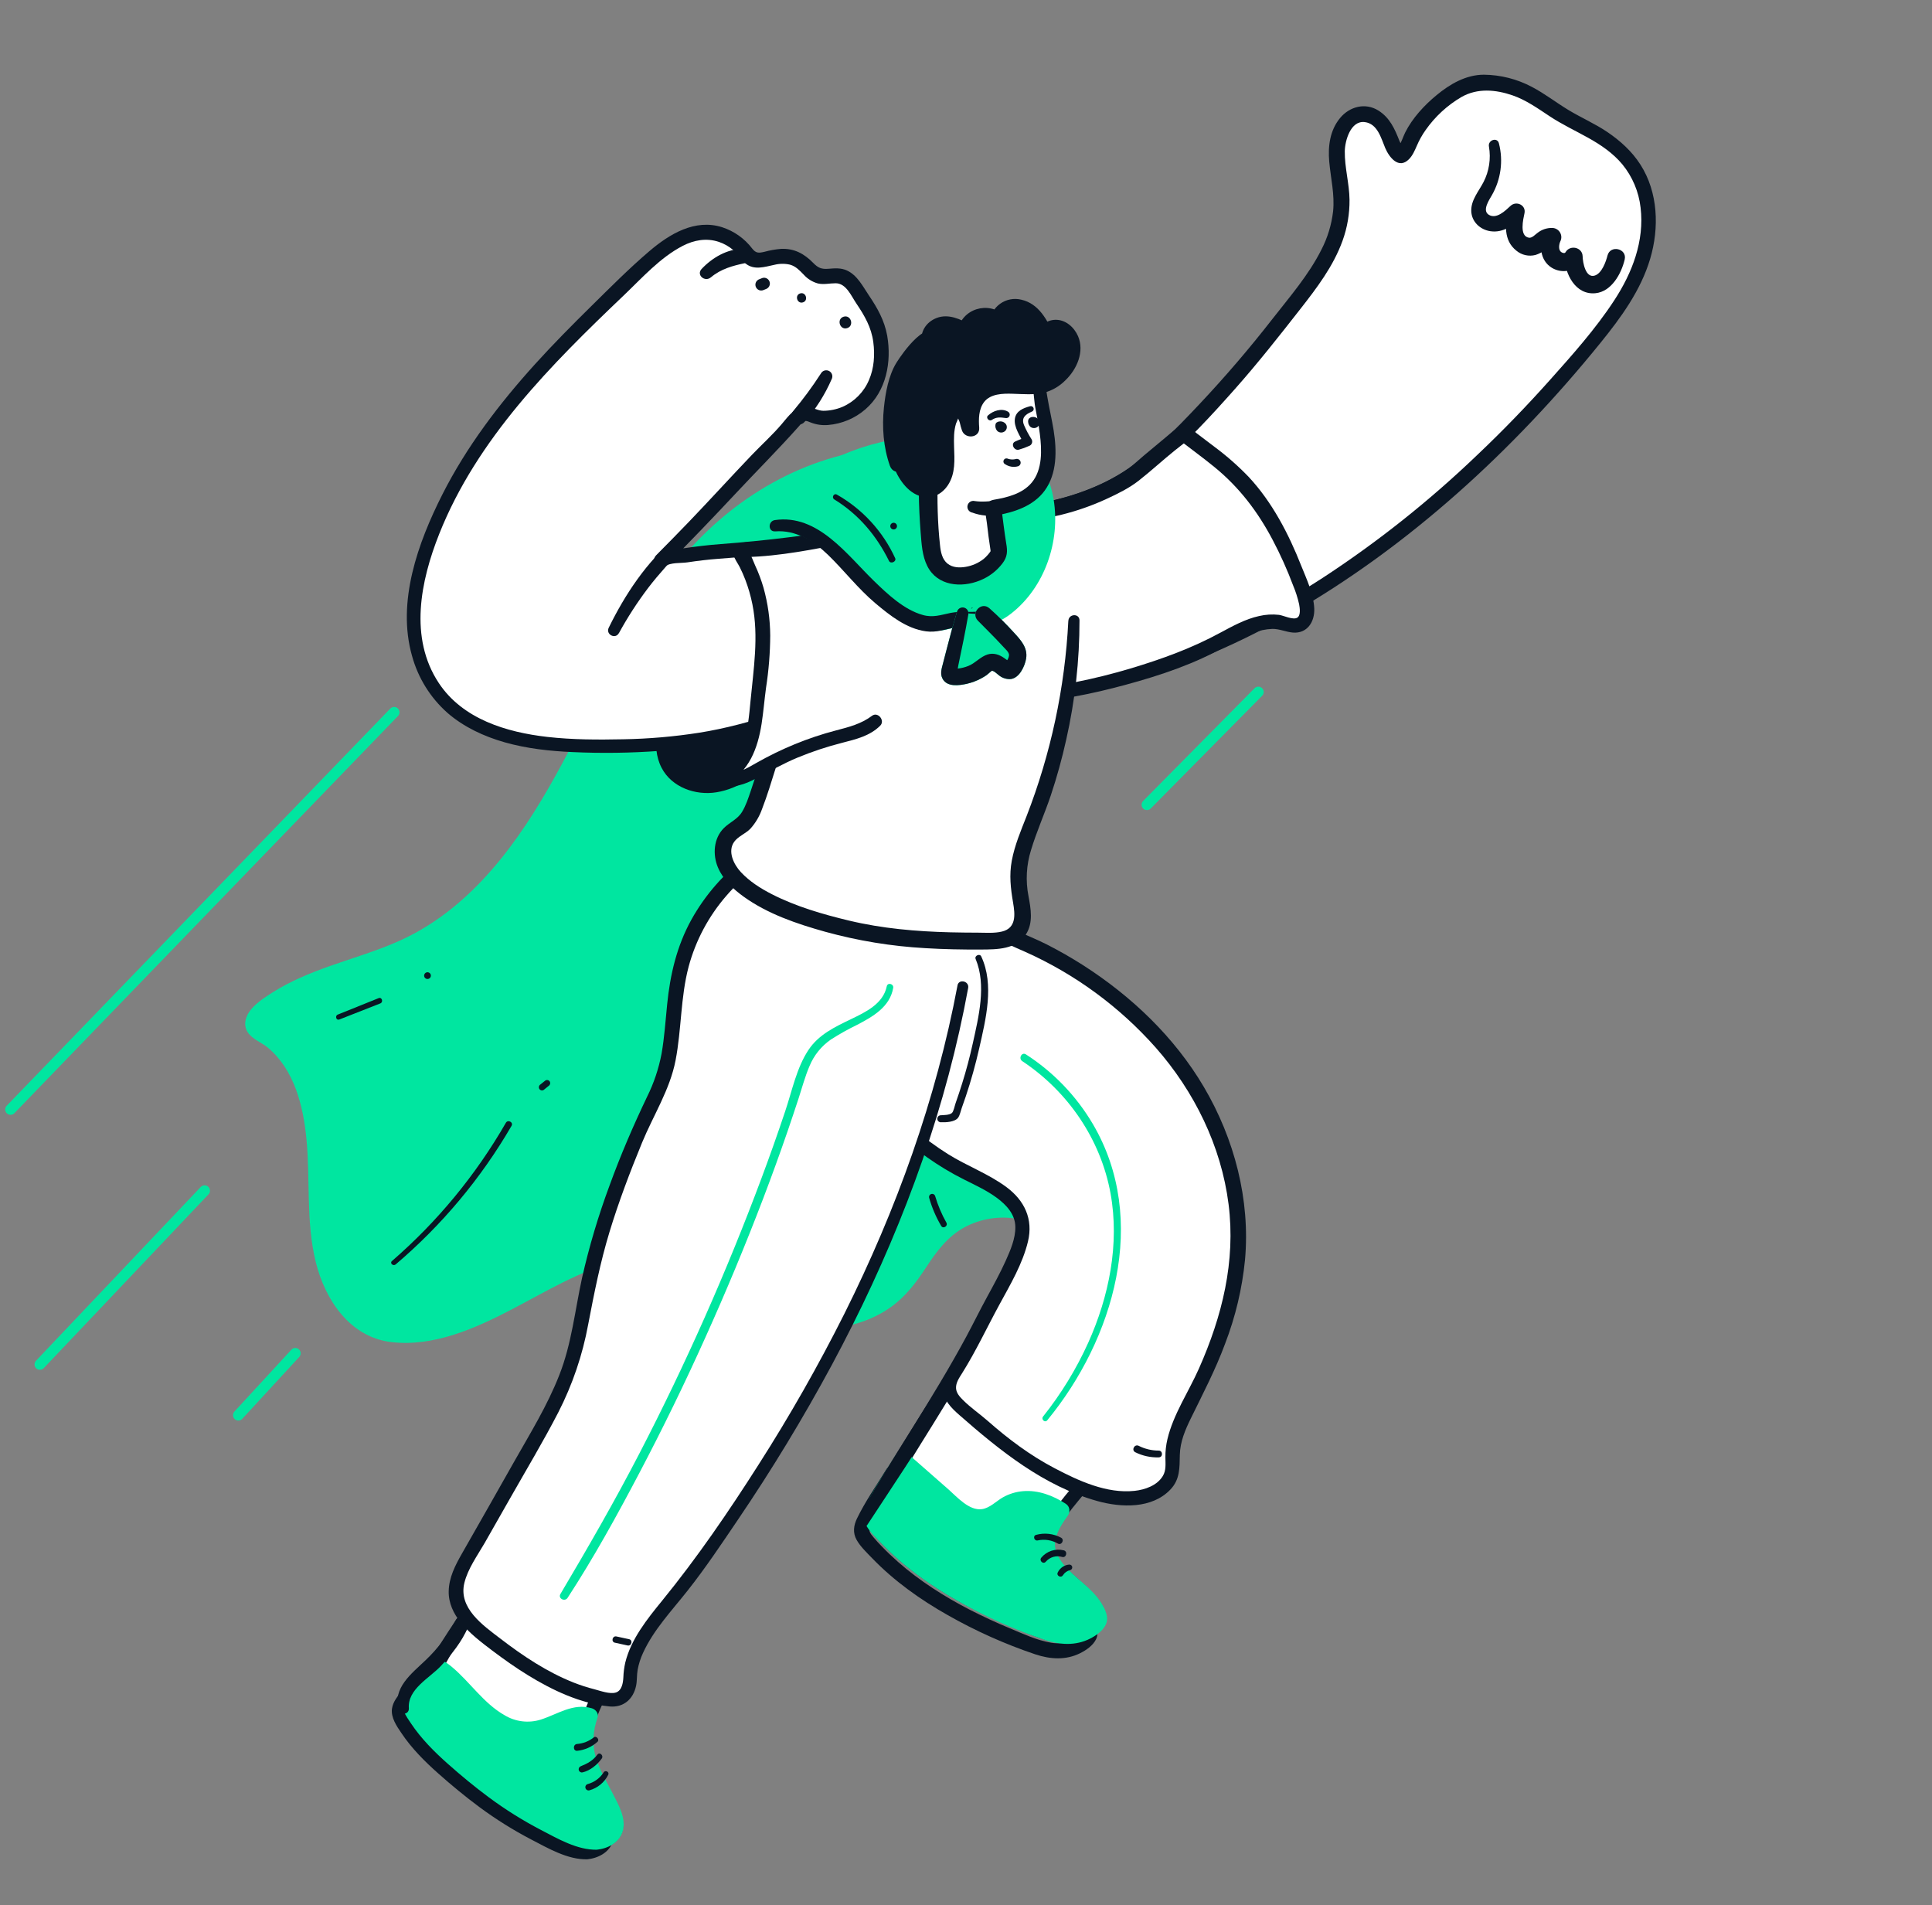 <?xml version="1.0" encoding="UTF-8"?> <svg xmlns="http://www.w3.org/2000/svg" width="361" height="356" viewBox="0 0 361 356" fill="none"><rect x="0" y="0" width="361" height="356" fill="#808080" stroke="none"/> <g clip-path="url(#clip0_762_4661)"> <path d="M194.879 97.704C188.812 86.82 174.312 83.444 162.025 85.515C152.619 87.117 143.798 91.159 136.444 97.239C123.522 107.953 116.357 123.872 108.713 138.817C101.07 153.762 91.711 169.069 76.656 176.484C67.49 180.995 56.628 182.337 48.811 188.915C47.95 189.648 47.033 190.764 47.485 191.815C47.746 192.429 48.389 192.771 48.965 193.105C56.845 197.7 58.845 208.1 59.092 217.215C59.339 226.329 58.876 236.243 64.247 243.613C65.593 245.544 67.406 247.104 69.517 248.146C71.946 249.265 74.713 249.449 77.376 249.22C87.406 248.371 96.084 242.292 105.102 237.816C114.119 233.34 125.416 230.538 133.873 235.998C137.024 238.028 139.43 241.023 142.496 243.175C150.388 248.715 162.379 247.237 168.692 239.948C171.155 237.104 172.779 233.585 175.387 230.871C177.535 228.698 180.227 227.142 183.182 226.366C186.137 225.589 189.246 225.62 192.185 226.455C197.391 228.004 201.995 232.098 207.416 231.773C209.193 224.476 207.146 216.711 203.711 210.033C200.276 203.354 195.48 197.475 191.292 191.23C184.852 181.631 179.734 170.952 177.903 159.535C176.073 148.117 177.751 135.912 183.968 126.183" fill="#00E6A0"></path> <path d="M195.818 97.11C189.974 85.973 175.958 82.513 164.29 83.784C149.204 85.428 135.733 93.815 126.373 105.551C117.425 116.774 111.821 130.068 105.07 142.614C98.429 154.96 90.184 167.446 77.564 174.337C70.799 178.033 63.113 179.521 56.12 182.684C54.412 183.437 52.757 184.306 51.167 185.284C49.717 186.194 48.096 187.228 46.968 188.539C45.922 189.755 45.339 191.488 46.327 192.932C47.18 194.197 48.863 194.77 50.019 195.725C54.993 199.847 56.665 206.645 57.259 212.805C57.997 220.464 57.144 228.23 58.993 235.773C60.732 242.862 65.384 249.881 73.17 250.774C81.064 251.678 88.845 248.194 95.666 244.636C102.058 241.303 108.225 237.497 115.265 235.668C121.085 234.155 127.53 233.998 132.798 237.282C135.844 239.18 138.138 242.058 141.011 244.168C143.452 245.975 146.265 247.214 149.246 247.795C155.109 248.937 161.517 247.728 166.405 244.266C169.205 242.285 171.174 239.658 173.04 236.813C175.014 233.812 177.053 231.023 180.281 229.283C183.25 227.713 186.654 227.165 189.966 227.723C193.068 228.256 195.791 229.852 198.59 231.201C201.389 232.55 204.309 233.646 207.456 233.511C207.835 233.494 208.2 233.355 208.494 233.115C208.789 232.875 208.998 232.547 209.091 232.179C212.753 216.557 201.708 203.379 193.5 191.418C184.858 178.827 178.289 164.149 178.949 148.582C179.263 140.984 181.364 133.422 185.447 126.974C186.586 125.179 183.668 123.643 182.537 125.428C174.9 137.486 173.998 152.559 177.581 166.126C179.624 173.867 183.059 181.218 187.208 188.043C191.39 194.92 196.569 201.13 200.639 208.073C204.708 215.017 207.629 223.288 205.723 231.38L207.362 230.047C204.397 230.177 201.726 228.904 199.133 227.612C196.289 226.197 193.403 224.705 190.215 224.27C186.856 223.814 183.436 224.264 180.31 225.575C177.185 226.886 174.467 229.01 172.438 231.726C170.36 234.506 168.754 237.669 166.203 240.072C164.187 241.919 161.769 243.272 159.14 244.023C153.879 245.593 147.854 244.945 143.322 241.715C140.373 239.613 138.019 236.79 134.997 234.769C132.511 233.127 129.69 232.062 126.74 231.651C120.625 230.771 114.385 232.177 108.721 234.449C101.79 237.235 95.577 241.485 88.736 244.457C82.673 247.093 73.576 250.079 67.85 245.178C61.976 240.157 61.105 231.664 60.843 224.448C60.589 217.581 60.791 210.668 58.706 204.029C57.793 201.127 56.46 198.284 54.526 195.908C53.558 194.704 52.437 193.631 51.192 192.716C50.575 192.272 49.868 191.932 49.269 191.475C48.67 191.019 49.129 190.759 49.61 190.286C52.155 187.816 55.715 186.148 58.957 184.82C62.413 183.401 65.979 182.285 69.495 181.036C76.269 178.623 82.444 175.422 87.902 170.704C93.07 166.231 97.343 160.831 101.096 155.146C108.822 143.436 114.06 130.344 121.191 118.297C124.685 112.394 128.652 106.748 133.519 101.871C138.838 96.506 145.235 92.331 152.288 89.622C163.674 85.292 178.129 84.351 188.355 92.119C190.591 93.806 192.494 95.894 193.969 98.275C194.709 99.513 196.5 98.336 195.844 97.087L195.818 97.11Z" fill="#00E6A0"></path> <path d="M123.979 130.278C124.488 134.46 122.782 139.024 124.825 142.698C126.42 145.55 129.98 146.905 133.222 146.51C136.463 146.115 139.348 144.191 141.606 141.833C147.833 135.337 149.663 125.001 146.045 116.766" fill="#0A1523"></path> <path d="M122.996 130.304C123.404 134.723 121.45 139.266 123.619 143.461C125.514 147.125 129.977 148.678 133.88 148.036C142.505 146.627 148.193 137.378 149.259 129.304C149.911 124.759 149.245 120.122 147.34 115.943C146.625 114.387 143.944 115.609 144.583 117.213C145.847 120.332 146.399 123.694 146.2 127.053C146.001 130.413 145.055 133.685 143.431 136.633C141.706 139.691 139.112 142.603 135.859 144.083C132.848 145.456 128.756 145.313 126.493 142.61C125.153 141.007 125.008 138.842 125.014 136.841C125.021 134.644 125.215 132.441 124.959 130.256C124.812 129.021 122.887 129.05 123.004 130.308L122.996 130.304Z" fill="#0A1523"></path> <path d="M169.621 129.875C213.655 135.546 254.721 109.515 284.713 78.296C289.26 73.564 293.623 68.631 297.802 63.496C301.249 59.257 304.626 54.804 306.543 49.524C308.46 44.245 308.764 37.949 306.141 32.851C303.56 27.816 298.952 25.221 294.329 22.907C289.232 20.36 286.233 16.758 280.349 15.76C278.92 15.46 277.452 15.385 276 15.536C274.267 15.781 272.629 16.607 271.144 17.604C268.248 19.573 265.822 22.157 264.039 25.172C263.562 25.979 262.585 29.131 261.595 29.003C260.513 28.857 259.724 25.581 259.214 24.67C258.331 23.097 256.981 21.662 255.314 21.377C252.527 20.903 250.249 23.892 249.857 26.879C249.466 29.865 250.325 32.91 250.576 35.939C251.379 45.654 245.154 52.392 239.913 59.223C234.552 66.218 228.783 72.89 222.635 79.205C219.202 82.732 215.636 86.155 211.591 88.838C202.338 94.977 190.995 96.919 179.959 96.192" fill="white"></path> <path d="M169.365 130.915C194.385 134.221 219.256 127.219 240.934 114.861C263.344 102.061 282.851 84.072 299.033 64.089C302.881 59.343 306.577 54.29 308.34 48.356C310.058 42.578 309.832 35.944 306.522 30.761C304.935 28.281 302.755 26.306 300.338 24.67C298.004 23.092 295.424 21.983 293.026 20.529C290.739 19.14 288.616 17.483 286.245 16.241C283.476 14.77 280.395 13.987 277.26 13.958C273.925 13.966 270.948 15.697 268.446 17.764C266.134 19.661 263.916 22.064 262.57 24.743C262.154 25.593 261.891 26.52 261.379 27.313C261.423 27.245 261.057 27.773 261.064 27.727L262.21 27.68L262.081 27.553C261.956 27.143 261.641 26.705 261.478 26.292C260.606 24.078 259.696 22.014 257.59 20.674C255.14 19.117 252.184 19.887 250.395 22.054C248.499 24.352 248.117 27.299 248.369 30.179C248.646 33.305 249.423 36.364 249.089 39.514C248.798 42.005 248.059 44.422 246.908 46.649C244.538 51.38 240.977 55.47 237.739 59.621C233.471 65.098 228.954 70.372 224.188 75.44C219.586 80.333 214.825 85.275 208.993 88.712C203.161 92.148 196.538 93.99 189.849 94.605C186.555 94.897 183.244 94.944 179.943 94.743C178.102 94.634 178.204 97.484 180.025 97.611C193.117 98.489 206.287 95.476 216.541 86.984C221.713 82.701 226.31 77.687 230.76 72.674C235.032 67.86 238.999 62.818 242.962 57.752C246.052 53.802 249.132 49.758 250.853 44.998C251.745 42.541 252.188 39.944 252.162 37.33C252.126 34.279 251.236 31.302 251.278 28.248C251.309 26.316 252.356 22.495 254.998 22.812C257.415 23.102 258.064 25.85 258.835 27.661C259.572 29.384 261.343 31.698 263.27 29.749C263.955 29.059 264.358 28.107 264.741 27.231C265.179 26.2 265.728 25.219 266.377 24.305C268.142 21.786 270.431 19.677 273.086 18.123C276.07 16.426 279.475 16.733 282.632 17.82C285.154 18.69 287.356 20.265 289.564 21.726C291.861 23.243 294.317 24.393 296.717 25.727C299.117 27.061 301.382 28.602 303.133 30.698C305.029 33.013 306.215 35.827 306.548 38.8C307.288 45.023 305 50.944 301.654 56.078C298.148 61.457 293.763 66.352 289.498 71.127C285.232 75.903 280.711 80.576 276.03 85.009C267.126 93.55 257.447 101.244 247.119 107.994C226.8 121.141 203.336 130.095 178.857 129.482C175.849 129.409 172.85 129.192 169.862 128.829C168.514 128.666 168.005 130.724 169.368 130.903L169.365 130.915Z" fill="#0A1523"></path> <path d="M169.621 129.875C182.087 131.484 194.662 130.529 206.734 127.518C212.752 126.002 218.646 124.028 224.363 121.615C228.906 119.708 234.559 115.072 239.698 116.377C240.785 116.656 241.954 117.133 242.956 116.661C244.705 115.822 244.376 113.03 243.679 111.049C241.543 104.801 238.764 98.695 234.949 93.384C231.061 87.968 226.312 84.949 221.353 81.051C220.958 80.741 212.368 88.315 211.615 88.82C202.362 94.959 191.018 96.901 179.982 96.174" fill="white"></path> <path d="M169.364 130.915C182.263 132.71 195.412 131.789 208.014 128.559C214.384 126.928 220.998 124.915 226.875 121.909C229.258 120.692 231.537 119.232 234.054 118.3C235.229 117.823 236.478 117.555 237.744 117.507C239.078 117.493 240.27 118.082 241.57 118.194C244.295 118.416 245.688 116.139 245.571 113.666C245.439 110.93 244.137 108.197 243.132 105.692C240.787 99.754 237.722 93.837 233.339 89.13C231.382 87.093 229.259 85.221 226.993 83.534C225.866 82.664 224.722 81.809 223.598 80.957C222.77 80.321 221.903 79.306 220.749 79.659C219.685 79.985 218.724 80.98 217.88 81.661C216.489 82.81 215.108 83.956 213.735 85.117C212.667 86.022 211.835 86.823 210.822 87.552C208.046 89.551 204.775 91.007 201.557 92.118C194.596 94.523 187.231 95.146 179.912 94.764C178.073 94.661 178.181 97.495 179.994 97.631C186.15 98.111 192.344 97.619 198.347 96.173C201.244 95.459 204.066 94.469 206.774 93.216C208.817 92.272 210.96 91.23 212.742 89.835C215.051 88.022 217.216 86.026 219.498 84.182C219.993 83.781 220.49 83.383 220.998 83C221.195 82.853 221.407 82.719 221.59 82.573C221.664 82.535 221.734 82.491 221.799 82.44C221.963 82.256 221.519 82.482 221.67 82.48C220.087 82.364 220.603 82.383 221.256 82.888L222.04 83.487L223.594 84.667C224.715 85.518 225.833 86.372 226.919 87.265C231.553 91.043 235.019 95.6 237.799 100.881C239.251 103.628 240.525 106.465 241.615 109.374C242.095 110.513 242.472 111.692 242.744 112.897C242.861 113.552 243.093 114.937 242.424 115.395C241.665 115.917 239.817 114.993 238.988 114.885C237.742 114.745 236.481 114.82 235.26 115.107C232.715 115.662 230.353 116.97 228.08 118.189C222.754 121.095 217.044 123.168 211.237 124.904C197.847 128.911 183.734 130.427 169.827 128.847C168.485 128.693 167.963 130.733 169.333 130.921L169.364 130.915Z" fill="#0A1523"></path> <path d="M179.667 170.499C192.873 175.717 204.52 184.019 212.491 194.653C220.462 205.287 224.654 218.267 223.632 231.197C222.78 241.942 218.423 252.259 212.786 261.85C209.982 266.616 206.847 271.234 203.599 275.778C201.115 279.253 195.747 284.301 195.678 288.505C195.633 291.208 197.678 293.508 199.796 295.397C201.915 297.287 204.305 299.119 205.274 301.675C205.411 301.976 205.465 302.307 205.431 302.636C205.323 303.052 205.088 303.425 204.759 303.702C203.41 304.974 201.646 305.714 199.793 305.785C197.801 305.867 195.907 305.195 194.094 304.517C182.64 300.202 171.364 294.198 163.802 285.257C163.345 284.721 162.891 284.144 162.787 283.474C162.658 282.617 163.12 281.774 163.571 280.993C170.343 269.308 178.082 258.159 184.134 246.058C186.273 241.788 191.078 234.299 191.231 229.505C191.417 223.389 183.729 220.618 179.398 218.303C173.684 215.165 168.555 211.064 164.236 206.181C155.051 195.976 149.125 182.786 148.017 169.072" fill="white"></path> <path d="M179.178 171.429C200.8 180.063 219.992 198.172 222.38 222.39C223.53 234.055 220.127 245.36 214.839 255.644C211.914 261.196 208.627 266.549 204.999 271.67C203.494 273.84 201.966 275.938 200.264 277.973C198.704 279.846 197.109 281.744 195.898 283.872C194.839 285.74 194.124 287.846 194.582 290.005C195.189 292.863 197.449 295.017 199.554 296.874C200.598 297.744 201.589 298.676 202.519 299.666C203.017 300.211 203.445 300.816 203.793 301.467C204.25 302.343 204.137 302.591 203.348 303.179C200.847 305.058 197.872 304.446 195.156 303.462C184.617 299.655 174.031 294.217 166.298 285.947C165.381 284.969 163.787 283.779 164.472 282.341C165.156 280.902 166.061 279.584 166.867 278.246C168.548 275.468 170.239 272.724 171.931 269.983C175.269 264.623 178.621 259.259 181.719 253.753C184.291 249.162 186.777 244.465 189.201 239.779C191.155 236.003 193.839 231.01 192.317 226.65C190.77 222.22 186.068 219.946 182.155 218.002C177.151 215.526 172.556 212.299 168.529 208.432C159.831 200.074 153.687 189.416 150.812 177.7C150.117 174.85 149.625 171.953 149.339 169.033C149.177 167.383 146.621 167.428 146.74 169.105C147.632 181.569 152.409 193.603 160.062 203.467C163.789 208.342 168.215 212.64 173.198 216.223C175.415 217.796 177.75 219.197 180.181 220.413C182.246 221.444 184.382 222.432 186.247 223.803C188.049 225.132 189.695 226.895 189.72 229.248C189.755 231.406 188.796 233.623 187.924 235.56C186.882 237.871 185.66 240.092 184.449 242.317C183.116 244.753 181.898 247.248 180.583 249.697C177.485 255.453 174.069 261.032 170.637 266.593C168.903 269.409 167.16 272.22 165.451 275.049C164.616 276.432 163.79 277.822 162.973 279.216C162.26 280.429 161.362 281.712 161.349 283.17C161.335 284.627 162.403 285.823 163.339 286.899C164.349 288.036 165.428 289.152 166.548 290.19C168.634 292.115 170.857 293.887 173.199 295.491C178.115 298.904 183.483 301.632 188.994 303.93C194.017 306.027 200.285 309.131 205.177 305.067C210.464 300.677 200.338 294.924 198.123 291.748C196.508 289.437 196.863 287.275 198.196 284.955C199.442 282.766 201.122 280.882 202.71 278.949C206.623 274.191 210.019 268.876 213.197 263.594C219.199 253.587 224.043 242.528 224.839 230.748C225.711 218.081 221.568 205.357 214.203 195.109C207.514 185.796 198.32 178.443 188.173 173.2C185.566 171.858 182.893 170.647 180.165 169.573C178.91 169.075 177.9 170.938 179.168 171.443L179.178 171.429Z" fill="#0A1523"></path> <path d="M148.006 169.072C149.111 182.787 155.04 195.976 164.225 206.181C168.544 211.065 173.673 215.167 179.388 218.306C183.717 220.64 191.412 223.409 191.221 229.508C191.068 234.302 186.259 241.782 184.123 246.061C182.664 248.973 181.107 251.836 179.492 254.662C178.406 256.56 176.676 258.361 177.674 260.666C178.511 262.601 182.283 265.098 183.861 266.568C188.95 271.282 194.832 275.061 201.235 277.731C205.019 279.299 209.16 280.487 213.183 279.715C215.792 279.213 218.465 277.575 219.008 274.979C219.22 273.96 219.095 272.899 219.095 271.861C219.145 267.486 222.038 263.152 223.863 259.322C227.547 251.593 230.555 243.641 231.231 235.015C232.254 222.088 228.063 209.108 220.091 198.474C213.309 189.468 204.137 182.39 194.063 177.374C190.035 175.353 186.279 174.575 183.619 170.783C179.93 165.531 176.979 159.586 174.535 153.678" fill="white"></path> <path d="M146.948 169.1C148.718 190.579 161.788 210.835 181.144 220.502C184.452 222.154 189.349 224.311 189.981 228.456C190.278 230.408 189.522 232.497 188.797 234.277C187.891 236.416 186.868 238.503 185.732 240.529C183.354 244.916 181.112 249.383 178.625 253.709C177.597 255.498 176.064 257.261 176.137 259.448C176.209 261.552 177.778 263.1 179.261 264.4C186.9 271.101 195.1 277.709 205.08 280.48C209.505 281.708 215.247 281.936 218.686 278.324C220.493 276.43 220.403 274.281 220.454 271.836C220.505 269.391 221.471 267.147 222.51 265.025C224.771 260.411 227.126 255.901 228.907 251.087C230.847 246.053 232.1 240.782 232.633 235.414C233.642 224.165 230.646 212.764 224.936 203.083C219.444 193.77 211.442 186.157 202.371 180.342C200.191 178.951 197.947 177.667 195.64 176.49C193.519 175.408 191.278 174.571 189.163 173.508C186.898 172.354 185.385 170.814 183.975 168.722C182.374 166.336 180.909 163.862 179.586 161.312C178.207 158.683 176.944 155.996 175.767 153.272C175.114 151.766 172.656 152.463 173.281 154.033C175.348 159.379 177.911 164.519 180.936 169.388C182.259 171.466 183.615 173.416 185.662 174.85C187.479 176.131 189.536 176.948 191.558 177.848C200.869 182.01 209.185 188.11 215.951 195.742C223.15 203.912 228.186 214.143 229.56 224.991C230.917 235.7 228.353 245.967 224.02 255.724C222.095 260.065 219.243 264.249 218.136 268.905C217.874 270.017 217.747 271.157 217.758 272.299C217.765 273.505 217.931 274.719 217.271 275.8C216.194 277.575 213.952 278.352 211.992 278.564C206.812 279.122 201.551 276.697 197.075 274.343C192.486 271.94 188.437 268.906 184.562 265.493C183.039 264.151 181.337 263.009 179.903 261.56C179.302 260.956 178.682 260.275 178.638 259.374C178.588 258.362 179.247 257.419 179.763 256.6C182.37 252.454 184.428 248.003 186.773 243.707C188.804 239.973 191.084 236.126 192.083 231.96C193.082 227.793 191.434 224.32 188.073 221.82C184.713 219.32 180.689 217.868 177.148 215.651C172.635 212.804 168.544 209.339 164.993 205.357C157.744 197.315 152.68 187.548 150.284 176.991C149.699 174.373 149.293 171.719 149.068 169.047C148.953 167.691 146.837 167.745 146.95 169.106L146.948 169.1Z" fill="#0A1523"></path> <path d="M174.848 184.157C166.012 258.081 121.046 299.336 115.945 309.414C113.913 313.409 110.909 317.77 109.791 322.092C108.255 328.061 111.448 332.07 113.902 337.125C114.273 337.854 114.588 338.611 114.844 339.389C115.114 340.119 115.177 340.909 115.026 341.672C114.651 343.154 113.023 344.093 111.464 344.208C109.905 344.324 108.385 343.74 106.954 343.141C97.448 339.158 88.931 333.138 82.004 325.507C81.008 324.402 80.021 323.221 79.549 321.833C77.1 314.629 86.745 303.439 90.115 297.498L104.75 271.69C107.495 266.848 110.263 261.963 111.931 256.688C113.346 252.224 113.944 247.573 114.861 242.997C116.804 233.31 120.18 223.951 123.949 214.798C125.694 210.576 127.74 206.534 129.713 202.467C131.591 198.595 131.715 194.714 132.665 190.504C133.829 185.351 135.876 179.728 140.745 177.349" fill="white"></path> <path d="M173.85 183.92C172.16 197.782 169.071 211.437 164.628 224.676C160.799 236.008 156.012 246.992 150.317 257.511C145.661 266.115 140.475 274.422 134.789 282.384C130.621 288.232 126.189 293.883 121.706 299.496C120.203 301.401 118.677 303.267 117.234 305.202C115.917 307.058 114.724 308.999 113.664 311.012C111.881 314.211 109.93 317.371 108.819 320.889C107.708 324.407 108.073 327.986 109.558 331.35C110.287 333 111.156 334.577 111.988 336.174C112.686 337.511 114.327 339.909 113.718 341.487C113.109 343.065 110.965 343.016 109.646 342.686C107.861 342.241 106.144 341.367 104.491 340.572C97.809 337.379 91.68 333.14 86.336 328.014C85.01 326.742 83.711 325.426 82.512 324.036C81.496 322.853 80.668 321.552 80.544 319.967C80.33 317.375 81.329 314.792 82.43 312.495C84.869 307.411 88.465 303.057 91.276 298.22C95.654 290.644 99.918 283.002 104.236 275.398C108.227 268.356 112.407 261.372 114.271 253.405C115.201 249.426 115.751 245.36 116.639 241.387C117.527 237.413 118.628 233.493 119.909 229.623C122.514 221.732 125.657 214.028 129.315 206.565C130.207 204.756 131.156 202.976 131.845 201.092C132.442 199.359 132.886 197.578 133.173 195.768C133.78 192.329 134.311 188.851 135.651 185.61C136.857 182.65 138.64 180.018 141.549 178.535C143.162 177.712 141.653 175.332 140.035 176.153C133.693 179.388 131.784 187.126 130.682 193.57C130.406 195.445 130.021 197.302 129.528 199.132C128.933 201.122 127.935 202.978 127.023 204.852C125.147 208.705 123.363 212.587 121.769 216.582C118.657 224.313 115.87 232.208 114.044 240.348C113.115 244.475 112.553 248.674 111.593 252.793C110.626 256.787 109.175 260.648 107.273 264.292C103.302 272.097 98.719 279.627 94.411 287.243C92.406 290.781 90.498 294.398 88.365 297.863C86.888 300.267 85.239 302.569 83.708 304.939C80.799 309.444 77.069 315.238 77.981 320.877C78.547 324.359 81.448 326.975 83.851 329.345C86.564 332.014 89.489 334.46 92.596 336.659C95.7 338.865 98.974 340.82 102.389 342.506C105.403 343.991 109.18 346.187 112.659 345.35C114.12 344.997 115.524 344.008 116.12 342.6C116.836 340.934 116.231 339.088 115.526 337.517C114.003 334.133 111.671 330.978 110.913 327.295C110.102 323.367 111.863 319.625 113.679 316.246C114.901 313.967 116.118 311.657 117.419 309.422C117.605 309.098 117.805 308.784 118.011 308.475C118.121 308.304 118.237 308.138 118.348 307.97L118.507 307.745C118.534 307.702 118.564 307.66 118.595 307.62C119.214 306.758 119.855 305.911 120.502 305.073C124.423 299.998 128.484 295.039 132.329 289.904C137.962 282.413 143.181 274.619 147.962 266.557C153.909 256.489 159.028 245.955 163.271 235.059C168.245 222.217 171.924 208.91 174.252 195.337C174.88 191.703 175.409 188.056 175.839 184.396C175.991 183.095 173.998 182.609 173.84 183.923L173.85 183.92Z" fill="#0A1523"></path> <path d="M179.923 184.332C172.52 224.417 153.145 261.403 128.855 294.655C124.846 300.14 117.809 306.729 117.753 313.398C117.74 315.047 117.097 316.987 115.465 317.464C114.807 317.613 114.125 317.614 113.466 317.468C105.14 316.133 97.921 311.335 91.377 306.23C85.513 301.657 83.3 298.217 87.051 291.7C91.211 284.488 95.277 277.228 99.406 269.988C102.21 265.056 105.051 260.077 106.751 254.726C108.195 250.185 108.811 245.448 109.754 240.792C111.745 230.932 115.202 221.411 119.068 212.079C121.009 207.389 123.686 203.472 124.739 198.464C125.948 192.715 125.736 186.786 127.109 181.051C129.084 173.075 133.778 166.037 140.383 161.148" fill="white"></path> <path d="M178.917 184.105C174.911 205.457 167.492 226.016 157.795 245.429C152.93 255.126 147.563 264.563 141.717 273.703C136.142 282.458 130.271 291.047 123.713 299.095C120.917 302.528 117.912 306.26 116.833 310.65C116.627 311.567 116.507 312.5 116.475 313.439C116.419 314.439 116.205 315.878 115.089 316.238C113.974 316.597 112.211 315.94 111.109 315.648C109.789 315.314 108.492 314.897 107.224 314.4C102.24 312.429 97.73 309.423 93.501 306.176C90.241 303.685 85.612 300.481 86.77 295.756C87.433 293.08 89.193 290.676 90.558 288.31C92.168 285.496 93.77 282.682 95.364 279.866C98.373 274.563 101.532 269.302 104.319 263.901C106.972 258.719 108.855 253.177 109.908 247.452C111.021 241.634 112.155 235.89 113.877 230.222C115.6 224.554 117.714 218.987 119.97 213.503C122.082 208.377 125.17 203.629 126.233 198.123C127.354 192.335 127.155 186.355 128.669 180.632C129.982 175.747 132.386 171.224 135.698 167.401C137.32 165.516 139.141 163.813 141.128 162.319C142.57 161.242 141.079 158.849 139.619 159.939C135.334 163.121 131.776 167.18 129.184 171.845C126.457 176.782 125.216 182.097 124.657 187.691C124.345 190.758 124.152 193.839 123.615 196.881C123.087 199.67 122.18 202.373 120.918 204.915C118.327 210.332 115.982 215.782 113.924 221.43C111.815 227.096 110.087 232.898 108.753 238.796C107.433 244.843 106.81 251.079 104.525 256.882C102.297 262.597 99.035 267.875 96.019 273.201C92.785 278.89 89.573 284.616 86.307 290.297C85.061 292.486 83.889 294.754 83.842 297.317C83.788 299.503 84.752 301.532 86.123 303.202C87.787 305.224 89.898 306.83 91.981 308.406C94.129 310.026 96.327 311.584 98.62 312.994C103.187 315.809 108.481 318.318 113.888 318.847C116.495 319.094 118.331 317.487 118.854 314.988C119.063 313.995 118.964 312.984 119.149 311.984C119.351 310.898 119.688 309.841 120.154 308.839C122.146 304.491 125.524 300.949 128.455 297.236C131.799 293.006 134.816 288.486 137.839 284.021C144.203 274.646 150.086 264.952 155.464 254.978C166 235.355 174.367 214.466 179.252 192.704C179.857 190.015 180.407 187.316 180.904 184.607C181.143 183.308 179.149 182.83 178.904 184.134L178.917 184.105Z" fill="#0A1523"></path> <path d="M165.694 184.3C165.018 187.551 161.787 189.089 159.062 190.404C156.04 191.86 152.976 193.292 151.067 196.176C148.839 199.529 147.992 203.852 146.718 207.629C145.317 211.817 143.844 215.981 142.297 220.12C135.745 237.682 128.139 254.833 119.523 271.48C114.892 280.438 109.866 289.156 104.721 297.83C104.216 298.683 105.548 299.349 106.064 298.544C110.952 291.04 115.288 283.162 119.455 275.242C123.838 266.912 127.958 258.456 131.813 249.875C135.66 241.352 139.252 232.72 142.589 223.979C144.18 219.805 145.704 215.602 147.162 211.372C147.863 209.329 148.549 207.279 149.221 205.222C149.876 203.214 150.425 201.133 151.268 199.173C152.091 197.178 153.474 195.464 155.25 194.238C156.818 193.231 158.445 192.318 160.122 191.504C163.066 189.974 166.294 188.151 166.897 184.579C167.025 183.817 165.847 183.512 165.693 184.297L165.694 184.3Z" fill="#00E6A0"></path> <path d="M114.901 306.936L117.256 307.451C118.03 307.616 118.304 306.433 117.541 306.279L115.183 305.768C114.411 305.607 114.141 306.781 114.902 306.939L114.901 306.936Z" fill="#0A1523"></path> <path d="M195.681 265.381C208.118 250.242 214.744 227.919 204.188 209.995C201.091 204.75 196.811 200.301 191.689 197.005C190.911 196.52 190.249 197.771 191.014 198.274C199.547 203.924 205.681 212.901 207.51 223.003C209.218 232.426 207.224 242.251 203.339 250.883C201.109 255.811 198.275 260.442 194.904 264.671C194.486 265.197 195.243 265.909 195.675 265.383L195.681 265.381Z" fill="#00E6A0"></path> <path d="M216.49 271.039C215.197 271.039 213.922 270.734 212.769 270.149C211.983 269.768 211.343 270.947 212.131 271.349C213.493 272.027 215.003 272.356 216.523 272.305C217.343 272.289 217.303 271.036 216.497 271.037L216.49 271.039Z" fill="#0A1523"></path> <path d="M197.341 283.669C194.989 282.14 192.209 281.078 189.372 281.317C188.044 281.424 186.754 281.818 185.594 282.473C184.341 283.189 183.171 284.458 181.693 284.672C179.308 285.018 177.019 282.392 175.438 280.996C172.882 278.753 170.325 276.51 167.768 274.265C167.607 274.121 167.415 274.015 167.208 273.956C167 273.896 166.782 273.884 166.569 273.92C166.356 273.957 166.154 274.041 165.978 274.166C165.802 274.291 165.656 274.454 165.552 274.643C163.726 277.609 161.656 280.578 160.136 283.718C159.503 285.029 159.313 286.381 160.059 287.719C160.774 288.993 161.956 290.103 162.962 291.147C167.066 295.401 171.952 298.881 177.087 301.782C182.292 304.744 187.771 307.197 193.446 309.109C196.232 310.035 199.136 310.242 201.83 308.897C202.963 308.333 204.239 307.459 204.808 306.28C205.473 304.908 204.721 303.385 203.99 302.213C202.172 299.306 199.074 297.607 196.933 294.994C195.893 293.722 195.088 292.211 195.389 290.525C195.69 288.838 196.738 287.267 197.723 285.899C198.774 284.431 196.7 282.485 195.633 283.972C194.114 286.099 192.508 288.517 192.474 291.243C192.439 293.904 194.077 296.197 195.862 298.015C197.816 300.006 200.411 301.576 201.789 304.069C202.04 304.524 202.296 304.865 202.038 305.298C201.78 305.731 201.103 306.083 200.655 306.321C199.333 306.988 197.829 307.202 196.373 306.93C193.733 306.49 191.165 305.269 188.682 304.243C186.151 303.188 183.669 302.038 181.222 300.785C176.433 298.309 171.85 295.405 167.797 291.837C166.742 290.905 165.724 289.941 164.734 288.913C164.201 288.353 163.668 287.793 163.191 287.216C162.578 286.489 162.201 286.011 162.629 285.06C163.298 283.572 164.296 282.164 165.133 280.765C166.091 279.168 167.06 277.575 168.041 275.985L165.822 276.364L173.532 283.083C175.465 284.78 177.517 286.868 180.139 287.403C181.448 287.66 182.806 287.471 183.995 286.867C185.346 286.211 186.44 285.085 187.84 284.534C190.644 283.43 193.656 284.638 196.025 286.176C197.56 287.174 198.866 284.66 197.341 283.669V283.669Z" fill="#0A1523"></path> <path d="M109.7 347.411C111.747 347.212 113.839 346.145 114.521 344.085C115.323 341.638 113.753 338.988 112.678 336.88C111.562 334.72 110.287 332.608 109.57 330.268C108.783 327.692 109.004 325.224 109.861 322.699C110.122 321.943 109.483 321.191 108.807 320.99C105.309 319.941 102.423 322.09 99.24 323.103C98.12 323.453 96.937 323.56 95.772 323.418C94.606 323.276 93.485 322.888 92.481 322.279C88.545 320.049 86.024 316.062 82.598 313.22C81.562 312.362 80.443 311.566 79.034 312.065C77.404 312.644 76.236 314.617 75.168 315.888C74.328 316.889 73.432 317.93 73.242 319.271C73.022 320.915 74.1 322.501 74.989 323.798C76.89 326.658 79.363 329.127 81.923 331.398C84.366 333.568 86.9 335.66 89.534 337.616C92.614 339.9 95.87 341.939 99.27 343.712C102.395 345.337 106.107 347.509 109.731 347.406C111.563 347.355 111.481 344.513 109.654 344.566C108.17 344.608 106.814 344.075 105.467 343.501C104.009 342.881 102.572 342.21 101.156 341.486C98.457 340.113 95.849 338.57 93.346 336.866C90.806 335.134 88.425 333.187 86.068 331.215C83.672 329.281 81.434 327.16 79.374 324.872C78.485 323.859 77.681 322.775 76.968 321.631C76.63 321.08 75.992 320.285 76.08 319.603C76.168 318.922 76.873 318.305 77.278 317.823L78.726 316.104C79.018 315.758 79.603 314.751 80.109 314.857C80.47 314.938 80.998 315.575 81.272 315.821C81.668 316.173 82.051 316.537 82.427 316.913C85.328 319.778 87.95 323.152 91.639 325.056C93.73 326.169 96.124 326.577 98.466 326.221C101.66 325.707 104.843 322.781 108.168 323.781L107.109 322.069C105.616 326.463 106.306 330.504 108.303 334.596C109.267 336.568 110.432 338.449 111.3 340.469C111.651 341.287 112.22 342.497 111.8 343.381C111.432 344.152 110.452 344.517 109.661 344.589C107.808 344.747 107.879 347.593 109.7 347.411V347.411Z" fill="#0A1523"></path> <path d="M111.459 344.195C113.024 344.1 114.651 343.154 115.022 341.659C115.173 340.896 115.11 340.106 114.84 339.376C114.584 338.598 114.269 337.841 113.898 337.112C111.443 332.053 108.234 328.053 109.787 322.079C109.915 321.577 110.072 321.073 110.248 320.571C108.726 320.043 106.942 320.401 105.402 321.005C103.665 321.685 102.019 322.651 100.178 322.965C92.411 324.322 87.904 315.828 82.826 311.98C82.576 311.764 82.281 311.607 81.962 311.521C81.193 311.37 80.517 312.032 80.016 312.63L77.699 315.382C77.025 316.181 76.314 317.096 76.404 318.121C76.485 318.633 76.668 319.124 76.943 319.564C79.662 324.636 85.146 329.076 89.654 332.751C94.888 337.011 100.704 340.501 106.925 343.117C108.381 343.727 109.895 344.294 111.459 344.195V344.195Z" fill="#00E6A0"></path> <path d="M111.496 345.616C113.543 345.416 115.635 344.349 116.317 342.29C117.119 339.842 115.549 337.192 114.474 335.084C113.358 332.924 112.082 330.812 111.366 328.472C110.579 325.897 110.8 323.428 111.657 320.903C111.918 320.147 111.279 319.395 110.603 319.194C107.104 318.146 104.219 320.294 101.036 321.307C99.916 321.657 98.733 321.765 97.568 321.622C96.402 321.48 95.281 321.092 94.277 320.483C90.341 318.253 87.82 314.266 84.394 311.424C83.358 310.566 82.239 309.77 80.83 310.27C79.2 310.848 78.032 312.821 76.964 314.092C76.124 315.093 75.228 316.134 75.038 317.476C74.818 319.119 75.896 320.705 76.785 322.003C78.686 324.862 81.159 327.331 83.719 329.602C86.162 331.773 88.696 333.864 91.33 335.82C94.41 338.105 97.665 340.143 101.066 341.916C104.191 343.541 107.903 345.713 111.527 345.61C113.359 345.559 113.277 342.717 111.45 342.77C109.966 342.812 108.61 342.28 107.263 341.705C105.805 341.085 104.368 340.414 102.951 339.691C100.253 338.317 97.645 336.774 95.142 335.07C92.602 333.338 90.221 331.391 87.864 329.419C85.468 327.485 83.23 325.364 81.169 323.076C80.281 322.063 79.477 320.979 78.764 319.835C78.426 319.284 77.788 318.489 77.876 317.807C77.964 317.126 78.669 316.509 79.074 316.027L80.522 314.308C80.814 313.962 81.399 312.955 81.905 313.061C82.266 313.142 82.794 313.78 83.067 314.025C83.464 314.377 83.847 314.741 84.222 315.117C87.124 317.983 89.746 321.356 93.435 323.261C95.526 324.373 97.92 324.781 100.262 324.425C103.456 323.911 106.639 320.985 109.964 321.985L108.905 320.274C107.411 324.668 108.102 328.708 110.099 332.8C111.063 334.772 112.228 336.653 113.096 338.673C113.447 339.491 114.016 340.701 113.596 341.586C113.228 342.356 112.248 342.721 111.457 342.793C109.604 342.952 109.675 345.797 111.496 345.616V345.616Z" fill="#00E6A0"></path> <path d="M198.472 282.242C197.752 281.757 196.994 281.332 196.204 280.973C193.787 279.904 190.882 279.6 188.517 280.794C186.923 281.599 185.616 283.044 183.859 283.365C181.553 283.781 179.435 282.126 177.671 280.58L168.611 272.614C166.902 275.397 165.21 278.185 163.585 281.003C163.134 281.785 162.672 282.627 162.801 283.485C162.904 284.154 163.359 284.731 163.816 285.267C171.384 294.192 182.66 300.196 194.118 304.488C195.931 305.166 197.824 305.838 199.817 305.756C201.669 305.685 203.434 304.945 204.783 303.673C205.112 303.396 205.347 303.023 205.455 302.607C205.488 302.278 205.434 301.947 205.298 301.646C204.333 299.107 201.946 297.271 199.82 295.369C197.694 293.467 195.647 291.183 195.701 288.476C195.719 286.515 196.934 284.339 198.472 282.242V282.242Z" fill="#00E6A0"></path> <path d="M199.137 280.976C196.785 279.446 194.006 278.384 191.168 278.623C189.84 278.73 188.551 279.124 187.39 279.779C186.137 280.495 184.968 281.764 183.489 281.978C181.104 282.324 178.815 279.699 177.235 278.302C174.678 276.06 172.121 273.816 169.564 271.571C169.403 271.427 169.212 271.322 169.004 271.262C168.796 271.202 168.578 271.19 168.365 271.227C168.152 271.263 167.95 271.347 167.774 271.472C167.598 271.597 167.452 271.76 167.348 271.949C165.522 274.915 163.452 277.884 161.932 281.024C161.3 282.335 161.11 283.688 161.855 285.025C162.57 286.299 163.752 287.409 164.758 288.453C168.862 292.707 173.748 296.187 178.883 299.088C184.088 302.05 189.567 304.504 195.242 306.415C198.028 307.341 200.933 307.548 203.627 306.203C204.759 305.64 206.035 304.765 206.604 303.586C207.269 302.215 206.517 300.691 205.786 299.519C203.968 296.612 200.87 294.914 198.73 292.3C197.689 291.028 196.884 289.517 197.185 287.831C197.486 286.144 198.534 284.573 199.519 283.205C200.57 281.737 198.496 279.791 197.429 281.278C195.91 283.405 194.304 285.824 194.27 288.549C194.235 291.21 195.873 293.503 197.658 295.321C199.612 297.312 202.208 298.883 203.585 301.375C203.836 301.83 204.092 302.171 203.834 302.604C203.576 303.037 202.899 303.389 202.452 303.627C201.13 304.294 199.625 304.508 198.169 304.236C195.53 303.796 192.962 302.575 190.478 301.549C187.947 300.494 185.466 299.345 183.018 298.091C178.229 295.615 173.646 292.712 169.593 289.143C168.538 288.211 167.52 287.247 166.53 286.219C165.997 285.659 165.464 285.099 164.987 284.522C164.374 283.795 163.997 283.317 164.425 282.366C165.094 280.878 166.092 279.47 166.929 278.071C167.887 276.474 168.856 274.881 169.838 273.291L167.618 273.67L175.328 280.389C177.261 282.087 179.313 284.174 181.935 284.709C183.244 284.966 184.602 284.777 185.791 284.173C187.142 283.518 188.236 282.391 189.636 281.84C192.44 280.736 195.453 281.944 197.821 283.482C199.356 284.481 200.662 281.966 199.137 280.976V280.976Z" fill="#00E6A0"></path> <path d="M110.953 324.625C110.06 325.342 108.972 325.772 107.831 325.859C107.012 325.925 107.061 327.219 107.859 327.133C109.263 326.988 110.585 326.402 111.634 325.458C112.089 325.055 111.427 324.249 110.943 324.628L110.953 324.625Z" fill="#0A1523"></path> <path d="M111.627 327.846C110.793 328.958 109.768 329.521 108.502 330.028C108.362 330.083 108.248 330.189 108.182 330.324C108.116 330.46 108.104 330.616 108.149 330.76C108.193 330.904 108.29 331.026 108.42 331.102C108.55 331.178 108.704 331.201 108.851 331.168C110.298 330.827 111.568 329.766 112.434 328.59C112.844 328.031 112.055 327.282 111.627 327.846Z" fill="#0A1523"></path> <path d="M112.78 331.188C112.091 332.255 111.029 333.027 109.802 333.354C109.649 333.401 109.52 333.507 109.445 333.649C109.37 333.79 109.354 333.956 109.401 334.11C109.448 334.263 109.554 334.391 109.695 334.467C109.837 334.542 110.003 334.558 110.156 334.511C110.904 334.3 111.6 333.936 112.199 333.441C112.799 332.947 113.289 332.333 113.637 331.638C113.933 331.081 113.105 330.655 112.774 331.18L112.78 331.188Z" fill="#0A1523"></path> <path d="M193.914 287.823C195.194 287.547 196.531 287.758 197.664 288.415C198.367 288.81 198.966 287.684 198.25 287.306C196.822 286.546 195.158 286.36 193.598 286.788C192.929 286.964 193.24 287.982 193.914 287.823V287.823Z" fill="#0A1523"></path> <path d="M195.399 291.812C195.769 291.381 196.256 291.067 196.801 290.908C197.346 290.749 197.925 290.752 198.469 290.916C199.257 291.13 199.553 289.861 198.762 289.676C198.006 289.488 197.211 289.516 196.47 289.758C195.729 290 195.071 290.446 194.571 291.045C194.108 291.599 194.915 292.357 195.399 291.812V291.812Z" fill="#0A1523"></path> <path d="M198.624 294.317C198.927 293.838 199.408 293.498 199.962 293.373C200.088 293.34 200.198 293.26 200.269 293.15C200.34 293.04 200.367 292.908 200.346 292.779C200.325 292.65 200.256 292.534 200.153 292.453C200.05 292.371 199.921 292.332 199.791 292.341C199.338 292.375 198.902 292.528 198.526 292.783C198.151 293.039 197.849 293.389 197.652 293.798C197.319 294.424 198.272 294.928 198.622 294.311L198.624 294.317Z" fill="#0A1523"></path> <path d="M200.662 115.992C200.343 128.545 197.866 140.949 193.338 152.661C191.71 156.876 189.78 161.237 190.334 165.72C190.703 168.684 192.013 172.152 189.967 174.329C188.649 175.737 186.491 175.858 184.561 175.871C175.478 175.927 166.265 175.615 157.42 173.361C150.896 171.702 140.276 168.599 136.252 162.762C134.832 160.695 134.58 157.591 136.387 155.852C137.015 155.248 137.82 154.864 138.502 154.316C140.054 153.067 140.807 151.098 141.457 149.214C146.022 135.956 149.304 120.592 159.837 110.565" fill="white"></path> <path d="M199.62 116.011C198.986 128.513 196.352 140.833 191.818 152.501C190.754 155.205 189.599 157.927 189.059 160.796C188.548 163.519 188.843 165.996 189.301 168.676C189.677 170.885 189.917 173.408 187.224 174.058C185.807 174.401 184.235 174.275 182.787 174.266C181.05 174.262 179.316 174.243 177.579 174.203C171.211 174.044 164.836 173.496 158.629 172.008C153.716 170.828 148.758 169.392 144.243 167.089C142.122 166.006 140.079 164.715 138.443 162.963C137.131 161.557 135.883 159.097 137.193 157.279C137.923 156.264 139.327 155.759 140.203 154.854C141.17 153.781 141.914 152.526 142.392 151.162C143.371 148.643 144.143 146.035 144.957 143.462C148.569 132.013 152.254 120.26 160.862 111.481C162.132 110.182 160.123 108.403 158.809 109.578C150.206 117.37 146.402 128.902 142.939 139.632C142.058 142.364 141.196 145.1 140.272 147.812C139.819 149.144 139.385 150.502 138.649 151.711C137.8 153.11 136.343 153.628 135.238 154.743C133.338 156.64 133.135 159.685 134.147 162.072C135.097 164.338 136.977 166.112 138.94 167.529C143.447 170.774 148.879 172.612 154.181 174.095C160.295 175.782 166.571 176.81 172.903 177.163C176.37 177.375 179.856 177.437 183.317 177.419C186.331 177.401 189.903 177.414 191.723 174.547C193.088 172.405 192.612 169.785 192.177 167.441C191.616 164.578 191.778 161.619 192.649 158.834C193.688 155.374 195.19 152.062 196.338 148.641C197.484 145.208 198.45 141.718 199.23 138.183C200.881 130.878 201.712 123.411 201.707 115.922C201.705 114.567 199.703 114.666 199.631 115.979L199.62 116.011Z" fill="#0A1523"></path> <path d="M182.541 98.558C173.64 97.019 164.575 99.094 155.661 100.564C148.432 101.752 141.13 102.544 133.817 103.068C131.613 103.225 129.474 103.536 127.299 103.872C126.264 104.034 124.361 103.889 123.567 104.671C128.989 99.245 134.259 93.663 139.471 88.037C141.73 85.6 144.067 83.24 146.403 80.88C147.336 79.937 148.473 78.193 149.592 77.537C150.796 76.828 152.244 78.063 153.478 78.101C154.708 78.121 155.934 77.944 157.109 77.576C159.657 76.738 161.796 74.971 163.1 72.626C164.99 69.232 165.091 65.047 164.043 61.304C163.483 59.306 162.349 57.621 161.189 55.945C160.187 54.501 159.109 52.243 157.351 51.671C155.901 51.2 154.259 51.999 152.821 51.495C151.679 51.096 150.972 49.989 150.058 49.199C148.382 47.737 146.344 47.696 144.308 48.13C142.538 48.513 140.853 49.292 139.602 47.473C138.77 46.281 137.678 45.294 136.409 44.584C135.14 43.875 133.727 43.462 132.276 43.377C127.696 43.144 123.297 46.905 120.162 49.867C104.044 65.12 86.725 81.362 79.546 103.07C77.51 109.239 76.397 115.964 78.173 122.217C82.037 135.746 95.182 138.9 107.762 139.31C128.021 139.981 140.541 137.416 159.056 129.174" fill="white"></path> <path d="M182.825 97.358C175.131 96.056 167.429 97.256 159.823 98.556C151.487 99.979 143.128 101.029 134.694 101.657C132.346 101.829 130.025 102.113 127.707 102.453C126.133 102.685 124.174 102.449 122.866 103.526L124.578 105.579C128.918 101.236 133.163 96.807 137.355 92.321C141.286 88.118 145.363 84.04 149.191 79.749C149.463 79.456 149.935 78.798 150.341 78.674C150.692 78.567 151.191 78.84 151.511 78.952C152.54 79.35 153.646 79.507 154.745 79.409C157.328 79.192 159.775 78.157 161.73 76.455C165.621 73.066 166.621 67.627 165.776 62.726C165.266 59.878 163.954 57.561 162.354 55.191C161.214 53.497 160.203 51.445 158.26 50.543C157.164 50.032 156.019 50.119 154.848 50.217C153.495 50.331 152.868 50.067 151.931 49.106C150.258 47.395 148.396 46.392 145.946 46.501C144.902 46.586 143.869 46.768 142.859 47.045C141.772 47.298 141.255 47.344 140.548 46.439C139.131 44.575 137.179 43.189 134.953 42.464C129.859 40.831 125.082 43.734 121.326 46.937C117.57 50.14 114.026 53.708 110.502 57.183C106.916 60.717 103.374 64.288 99.993 68.022C93.292 75.423 87.182 83.446 82.66 92.382C78.1 101.394 74.112 112.441 76.992 122.564C78.118 126.667 80.409 130.355 83.588 133.182C86.662 135.856 90.427 137.597 94.317 138.706C98.429 139.87 102.728 140.344 106.992 140.526C112.392 140.774 117.802 140.701 123.194 140.308C133.104 139.543 142.692 137.134 151.945 133.533C154.578 132.51 157.159 131.385 159.718 130.179C160.937 129.603 159.975 127.475 158.715 127.998C149.601 131.792 140.448 135.34 130.652 136.906C125.963 137.639 121.229 138.049 116.483 138.132C111.755 138.23 106.96 138.225 102.248 137.689C94.625 136.819 86.443 134.358 81.988 127.619C76.4 119.177 78.576 108.551 82.074 99.755C89.149 81.958 102.958 68.153 116.57 55.178C119.981 51.925 123.342 48.128 127.577 45.935C129.691 44.844 132.015 44.429 134.309 45.192C135.297 45.523 136.211 46.041 137.003 46.718C137.877 47.459 138.411 48.507 139.291 49.221C140.923 50.551 142.853 49.863 144.682 49.484C145.645 49.241 146.652 49.231 147.619 49.453C148.707 49.76 149.392 50.519 150.158 51.297C150.864 52.096 151.787 52.674 152.814 52.961C153.937 53.218 155.036 52.921 156.162 52.927C158.113 52.934 159.062 55.316 160.011 56.703C161.554 58.993 162.822 61.164 163.182 63.95C163.494 66.302 163.328 68.797 162.376 70.993C161.433 73.242 159.659 75.042 157.425 76.019C156.291 76.497 155.073 76.747 153.842 76.753C152.843 76.748 151.977 76.163 150.998 76.022C148.705 75.689 147.342 77.744 146.035 79.275C144.322 81.285 142.326 83.082 140.498 84.99C136.532 89.135 132.677 93.387 128.701 97.525C126.678 99.626 124.639 101.709 122.584 103.775C121.527 104.821 123.102 106.816 124.298 105.832C125.24 105.059 127.247 105.251 128.406 105.081C130.366 104.785 132.322 104.551 134.298 104.403C138.416 104.107 142.52 103.705 146.612 103.198C154.276 102.253 161.857 100.526 169.543 99.675C173.768 99.21 178.041 99.092 182.226 99.772C183.78 100.019 184.36 97.636 182.793 97.371L182.825 97.358Z" fill="#0A1523"></path> <path d="M182.541 98.558C168.034 96.044 153.784 102.381 139.343 102.707C138.926 102.715 138.366 102.858 138.375 103.278C138.391 103.414 138.441 103.545 138.52 103.657C143.253 111.8 142.973 119.687 141.779 128.617C141.018 134.403 141.248 142.518 134.867 145.363C137.166 146.344 139.71 144.922 141.879 143.68C146.501 141.034 151.456 139.016 156.612 137.68C159.073 137.039 161.702 136.484 163.578 134.771" fill="white"></path> <path d="M182.825 97.358C169.713 95.068 157.086 99.701 144.175 101.012C142.559 101.177 140.938 101.185 139.324 101.321C138.049 101.43 136.76 102.193 137.073 103.677C137.239 104.468 137.851 105.228 138.211 105.942C138.599 106.712 138.948 107.5 139.256 108.305C139.832 109.808 140.279 111.357 140.593 112.936C141.797 118.963 140.798 125.056 140.225 131.089C139.76 136.021 139.296 141.926 134.215 144.297C133.106 144.817 133.729 146.253 134.598 146.577C136.895 147.443 139.244 146.529 141.295 145.446C143.85 144.097 146.33 142.677 149.005 141.565C151.727 140.44 154.526 139.511 157.381 138.786C159.935 138.131 162.548 137.512 164.472 135.59C165.425 134.64 164.043 132.912 162.935 133.746C160.933 135.259 158.635 135.843 156.248 136.468C153.603 137.157 151.007 138.025 148.479 139.066C146.057 140.063 143.7 141.211 141.421 142.501C139.532 143.571 137.402 144.974 135.175 144.137L135.561 146.416C139.971 144.344 141.606 139.74 142.309 135.23C142.655 132.995 142.834 130.731 143.139 128.491C143.639 125.268 143.9 122.012 143.919 118.751C143.9 115.728 143.478 112.722 142.663 109.812C142.245 108.376 141.719 106.974 141.087 105.619C140.948 105.318 140.202 103.327 139.908 103.301L139.382 104.087C139.652 104.084 139.921 104.074 140.192 104.064C140.732 104.043 141.262 104.015 141.81 103.977C148.186 103.545 154.438 102.142 160.703 100.973C167.794 99.653 175.066 98.607 182.255 99.759C183.809 100.007 184.392 97.634 182.822 97.359L182.825 97.358Z" fill="#0A1523"></path> <path d="M144.842 98.23C148.102 97.8 151.36 99.233 153.952 101.253C156.544 103.272 158.616 105.863 160.911 108.223C162.645 110.015 164.505 111.679 166.477 113.205C168.892 115.073 172.099 117.013 175.287 116.572C176.595 116.393 177.618 115.859 178.936 115.774C180.659 115.674 182.227 115.895 183.968 115.489C189.348 114.237 193.576 107.803 194.965 102.794C196.2 98.334 196.104 92.055 193.45 88.047C191.376 84.919 185.065 84.001 181.547 83.41C171.871 81.808 161.601 83.62 153.201 88.731" fill="#00E6A0"></path> <path d="M144.865 99.286C149.343 98.845 153.023 101.692 155.977 104.729C159.289 108.134 162.315 111.713 166.145 114.579C169.509 117.1 173.107 118.653 177.317 117.513C179.397 116.949 181.502 117.342 183.612 117.008C185.548 116.686 187.371 115.879 188.911 114.664C195.217 109.752 198.152 101.146 196.879 93.358C196.282 89.705 194.802 86.275 191.364 84.561C188.31 83.026 184.807 82.496 181.464 81.979C171.494 80.434 161.078 82.312 152.448 87.581C150.925 88.513 152.399 90.849 153.942 89.936C161.125 85.721 169.421 83.795 177.725 84.413C181.057 84.64 184.355 85.222 187.563 86.15C188.946 86.559 190.412 87.086 191.524 88.051C192.718 89.081 193.312 90.725 193.718 92.206C195.606 99.145 193.073 107.494 187.48 112.079C186.122 113.192 184.524 114.068 182.761 114.271C180.789 114.513 178.853 114.238 176.905 114.772C174.958 115.307 173.33 115.447 171.396 114.668C169.69 113.92 168.099 112.933 166.671 111.736C164.717 110.195 162.874 108.518 161.158 106.716C159.483 104.962 157.888 103.118 156.074 101.5C153.009 98.775 149.027 96.678 144.813 97.201C143.486 97.365 143.51 99.444 144.872 99.309L144.865 99.286Z" fill="#00E6A0"></path> <path d="M144.865 99.286C148.675 98.992 152.024 101.073 154.667 103.626C157.745 106.6 160.313 109.982 163.604 112.75C166.307 115.014 169.384 117.464 173.001 117.962C175.005 118.239 176.578 117.566 178.499 117.253C180.421 116.94 182.402 117.27 184.362 116.825C186.131 116.425 185.277 113.834 183.547 114.161C181.603 114.528 179.606 114.123 177.662 114.515C175.801 114.897 174.331 115.444 172.436 114.91C168.905 113.923 165.852 111.021 163.288 108.537C158.243 103.642 152.824 96.009 144.79 97.176C143.482 97.366 143.468 99.388 144.849 99.284L144.865 99.286Z" fill="#0A1523"></path> <path d="M179.878 114.549L177.384 125.222C177.296 125.478 177.292 125.755 177.373 126.013C177.561 126.44 178.124 126.507 178.605 126.497C180.523 126.405 182.364 125.716 183.87 124.525C184.277 124.201 184.687 123.83 185.203 123.755C186.366 123.562 187.197 124.873 188.317 125.246C188.478 125.315 188.659 125.321 188.824 125.261C188.964 125.183 189.079 125.065 189.154 124.922C189.732 124.022 190.344 123.021 190.147 121.975C190.007 121.237 189.491 120.636 188.988 120.077C187.336 118.255 185.612 116.5 183.816 114.812" fill="#00E6A0"></path> <path d="M178.818 114.299C178.182 116.417 177.588 118.551 177.048 120.686L176.187 124.005C175.947 124.935 175.627 125.897 176.116 126.81C176.969 128.415 179.211 128.087 180.66 127.766C181.594 127.552 182.495 127.213 183.338 126.759C183.7 126.569 184.049 126.356 184.383 126.121C184.52 126.025 185.273 125.332 185.335 125.331C185.775 125.33 186.49 126.095 186.809 126.297C187.402 126.726 188.127 126.932 188.857 126.882C190.481 126.685 191.5 124.486 191.735 123.044C192.064 121.034 190.754 119.613 189.496 118.241C188.038 116.631 186.496 115.099 184.875 113.654C183.344 112.314 181.303 114.529 182.73 115.98C183.847 117.113 184.982 118.234 186.088 119.381C186.588 119.904 187.085 120.428 187.573 120.962C187.919 121.337 188.499 121.825 188.547 122.371C188.527 122.678 188.432 122.975 188.269 123.237C188.049 123.698 187.586 123.829 188.357 123.795C189.231 123.756 188.601 123.623 188.325 123.444C188.05 123.264 187.861 123.108 187.632 122.951C186.712 122.307 185.656 121.939 184.537 122.285C183.194 122.696 182.244 123.916 180.921 124.436C180.291 124.687 179.631 124.853 178.957 124.929C178.772 124.949 178.588 124.962 178.404 124.964C178.011 124.94 178.146 125.14 178.808 125.564C178.884 125.54 179.02 124.533 179.04 124.444C179.707 121.236 180.387 118.034 180.938 114.8C180.993 114.523 180.938 114.236 180.785 113.998C180.632 113.761 180.393 113.592 180.119 113.528C179.844 113.463 179.555 113.508 179.312 113.652C179.07 113.797 178.893 114.03 178.819 114.302L178.818 114.299Z" fill="#00E6A0"></path> <path d="M178.818 114.299C178.182 116.417 177.588 118.551 177.048 120.686L176.187 124.005C175.947 124.935 175.627 125.897 176.116 126.81C176.969 128.415 179.211 128.087 180.66 127.766C181.594 127.552 182.495 127.213 183.338 126.759C183.7 126.569 184.049 126.356 184.383 126.121C184.52 126.025 185.273 125.332 185.335 125.331C185.775 125.33 186.49 126.095 186.809 126.297C187.402 126.726 188.127 126.932 188.857 126.882C190.481 126.685 191.5 124.486 191.735 123.044C192.064 121.034 190.754 119.613 189.496 118.241C188.038 116.631 186.496 115.099 184.875 113.654C183.344 112.314 181.303 114.529 182.73 115.98C183.847 117.113 184.982 118.234 186.088 119.381C186.588 119.904 187.085 120.428 187.573 120.962C187.919 121.337 188.499 121.825 188.547 122.371C188.527 122.678 188.432 122.975 188.269 123.237C188.049 123.698 187.586 123.829 188.357 123.795C189.231 123.756 188.601 123.623 188.325 123.444C188.05 123.264 187.861 123.108 187.632 122.951C186.712 122.307 185.656 121.939 184.537 122.285C183.194 122.696 182.244 123.916 180.921 124.436C180.291 124.687 179.631 124.853 178.957 124.929C178.772 124.949 178.588 124.962 178.404 124.964C178.011 124.94 178.146 125.14 178.808 125.564C178.884 125.54 179.02 124.533 179.04 124.444C179.707 121.236 180.387 118.034 180.938 114.8C180.993 114.523 180.938 114.236 180.785 113.998C180.632 113.761 180.393 113.592 180.119 113.528C179.844 113.463 179.555 113.508 179.312 113.652C179.07 113.797 178.893 114.03 178.819 114.302L178.818 114.299Z" fill="#0A1523"></path> <path d="M185.207 68.075C188.878 66.674 193.757 68.713 194.214 72.702C194.785 77.889 196.861 83.053 195.329 88.304C194.025 92.785 189.858 94.219 185.661 94.895C185.569 94.924 186.331 100.771 186.417 101.302C186.746 103.392 187.001 103.292 185.482 105.026C183.562 107.19 179.394 108.313 177.016 107.204C174.575 106.067 174.112 103.729 173.893 101.24C173.166 93.107 173.466 84.74 174.236 76.634" fill="white"></path> <path d="M185.531 69.137C187.997 68.299 191.378 68.996 192.602 71.532C193.23 72.84 193.173 74.579 193.418 75.983C193.722 77.697 194.093 79.373 194.298 81.093C194.676 84.043 194.812 87.725 192.795 90.16C191.079 92.233 188.273 92.939 185.733 93.37C183.472 93.754 184.227 96.177 184.415 97.818C184.603 99.46 184.817 101.141 185.077 102.793C185.112 102.909 185.025 103.214 185.088 103.006C185.151 102.799 185.088 103.006 185.05 103.072C184.693 103.572 184.278 104.027 183.812 104.427C182.823 105.204 181.653 105.718 180.412 105.919C179.26 106.113 178.005 106.066 177.057 105.319C176.037 104.514 175.771 103.113 175.646 101.889C174.726 93.527 175.307 84.933 176.004 76.578C176.072 75.617 175.062 74.834 174.178 74.852C173.1 74.874 172.547 75.712 172.452 76.677C171.919 81.733 171.663 86.814 171.686 91.897C171.699 94.424 171.832 96.972 172.028 99.504C172.198 101.621 172.305 103.837 173.267 105.763C175.129 109.488 179.624 109.891 183.126 108.447C184.776 107.79 186.218 106.698 187.297 105.288C188.237 104.06 188.284 103.03 188.017 101.557C187.847 100.597 187.694 99.317 187.537 98.215C187.44 97.496 187.342 96.774 187.26 96.055C187.228 95.786 187.222 95.506 187.17 95.243C187.078 94.776 187.378 94.67 186.978 95.584L186.095 96.314C189.482 95.722 193.06 94.584 195.185 91.696C197.54 88.499 197.472 84.178 196.88 80.433C196.551 78.365 196.061 76.327 195.714 74.26C195.41 72.521 195.305 70.879 194.174 69.428C192.044 66.696 188.098 65.828 184.908 66.992C183.575 67.479 184.198 69.577 185.558 69.118L185.531 69.137Z" fill="#0A1523"></path> <path d="M167.929 86.557C168.299 87.606 168.843 88.585 169.538 89.452C173.395 94.082 177.201 90.723 176.951 85.71C176.806 82.789 176.374 79.653 177.834 77.124C177.965 76.862 178.158 76.636 178.395 76.464C179.142 75.986 180.155 76.627 180.538 77.428C180.92 78.23 180.951 79.157 181.314 79.967C181.105 77.663 181.39 75.085 183.077 73.499C184.533 72.124 186.688 71.819 188.69 71.85C190.692 71.882 192.724 72.167 194.673 71.719C197.824 70.994 201.391 66.616 199.791 63.313C199.347 62.394 198.505 61.603 197.489 61.487C196.474 61.371 195.367 62.136 195.316 63.139C194.734 61.827 194.144 60.489 193.202 59.407C192.26 58.325 190.9 57.509 189.466 57.571C188.032 57.634 186.62 58.775 186.574 60.209C186.114 59.736 185.53 59.401 184.889 59.244C184.247 59.087 183.574 59.114 182.947 59.322C182.321 59.53 181.765 59.91 181.344 60.419C180.923 60.927 180.654 61.544 180.567 62.199C179.279 61.462 177.886 60.702 176.405 60.812C174.923 60.922 173.456 62.34 173.874 63.755C173.394 62.185 168.931 68.572 168.781 68.911C166.727 73.666 166.178 78.936 167.209 84.012C167.383 84.877 167.624 85.728 167.929 86.557V86.557Z" fill="#0A1523"></path> <path d="M166.848 86.888C167.797 89.338 169.484 92.065 172.201 92.781C174.207 93.309 176.092 92.263 177.163 90.587C178.556 88.407 178.353 85.91 178.272 83.447C178.231 82.013 178.206 80.514 178.643 79.118C178.794 78.806 178.927 78.486 179.04 78.158L179.218 77.843C178.866 77.781 178.778 77.811 178.95 77.925C178.962 78.153 179.267 78.663 179.335 78.946C179.445 79.452 179.583 79.952 179.75 80.443C180.355 82.115 183.109 81.852 182.969 79.917C182.844 78.328 182.857 76.48 183.862 75.143C185.058 73.558 187.385 73.519 189.165 73.571C191.178 73.627 193.195 73.838 195.173 73.356C196.659 72.941 198.009 72.143 199.089 71.041C201.222 68.996 202.68 65.691 201.432 62.807C200.701 61.126 199.092 59.695 197.161 59.754C195.488 59.803 193.876 61.045 193.639 62.741L196.958 62.633C195.704 59.813 194.125 56.742 190.834 55.996C190.16 55.83 189.457 55.811 188.775 55.942C188.092 56.073 187.446 56.35 186.881 56.755C186.316 57.159 185.846 57.681 185.501 58.285C185.157 58.889 184.948 59.56 184.888 60.252L187.716 58.967C184.688 56.159 179.687 57.667 178.925 61.809L181.357 60.703C179.474 59.631 177.22 58.574 175.037 59.404C172.996 60.177 171.805 62.111 172.255 64.254L175.495 63.263C173.718 58.637 168.514 66.122 167.484 67.803C166.025 70.184 165.451 73.411 165.164 76.149C164.783 79.783 165.059 83.592 166.288 87.055C167.022 89.123 170.298 88.132 169.558 86.055C167.792 81.097 167.889 74.693 170.21 69.894C170.681 68.915 171.171 68.393 171.894 67.47C172.344 66.895 172.81 66.326 173.312 65.793C173.481 65.615 173.901 65.215 173.924 65.194C173.768 65.335 174.102 65.067 174.094 65.087L174.191 65.028C173.542 65.437 172.898 65.178 172.258 64.253C172.39 64.683 172.687 65.043 173.083 65.254C173.48 65.464 173.944 65.509 174.374 65.377C174.804 65.246 175.163 64.949 175.374 64.553C175.585 64.156 175.63 63.692 175.498 63.262C175.401 62.815 176.392 62.472 176.825 62.495C177.885 62.532 178.891 63.186 179.78 63.691C180.008 63.809 180.261 63.874 180.518 63.881C180.776 63.888 181.031 63.836 181.266 63.729C181.5 63.623 181.707 63.464 181.872 63.266C182.036 63.068 182.153 62.835 182.214 62.585C182.509 60.962 184.182 60.273 185.435 61.448C186.271 62.233 188.101 61.89 188.218 60.596C188.336 59.302 189.647 59.038 190.718 59.574C192.254 60.341 193.017 62.161 193.673 63.642C193.983 64.349 194.544 64.882 195.365 64.859C196.081 64.839 196.886 64.278 196.991 63.534C197.017 63.348 197.039 63.1 197.431 63.222C197.898 63.368 198.223 63.909 198.363 64.343C198.659 65.312 198.304 66.324 197.823 67.162C196.462 69.545 194.278 70.289 191.655 70.246C188.383 70.187 184.817 69.746 182.128 72.076C179.873 74.038 179.424 77.169 179.669 80.001L182.913 79.486C182.322 77.931 182.226 76.2 180.67 75.237C180.08 74.837 179.36 74.675 178.656 74.783C177.951 74.892 177.314 75.262 176.871 75.821C175.08 78.035 175.257 81.441 175.457 84.091C175.597 85.954 175.992 88.877 174.114 90.099C171.936 91.513 169.635 87.771 169.023 86.233C168.48 84.885 166.322 85.523 166.848 86.888V86.888Z" fill="#0A1523"></path> <path d="M153.382 69.793C151.805 72.242 150.074 74.589 148.2 76.82C146.971 78.248 149.13 80.248 150.356 78.807C152.434 76.433 154.133 73.752 155.393 70.859C155.535 70.593 155.564 70.281 155.476 69.992C155.387 69.704 155.187 69.462 154.921 69.321C154.654 69.18 154.342 69.15 154.054 69.239C153.765 69.327 153.524 69.527 153.382 69.793V69.793Z" fill="#0A1523"></path> <path d="M132.831 51.823C134.71 50.239 136.919 49.646 139.27 49.155C140.813 48.831 140.315 46.485 138.819 46.498C135.87 46.515 133.086 48.144 131.105 50.247C130.046 51.37 131.706 52.767 132.817 51.827L132.831 51.823Z" fill="#0A1523"></path> <path d="M142.553 54.235L143.082 54.026C143.354 53.935 143.584 53.746 143.726 53.496C143.861 53.241 143.889 52.942 143.804 52.666C143.763 52.53 143.695 52.403 143.604 52.293C143.514 52.183 143.402 52.092 143.276 52.025C143.15 51.957 143.011 51.915 142.869 51.901C142.726 51.888 142.582 51.903 142.446 51.947L141.917 52.156C141.645 52.247 141.417 52.435 141.276 52.684C141.141 52.939 141.112 53.237 141.196 53.513C141.281 53.789 141.471 54.02 141.726 54.155C141.851 54.224 141.989 54.266 142.131 54.28C142.273 54.293 142.417 54.278 142.553 54.235V54.235Z" fill="#0A1523"></path> <path d="M150.028 56.5C151.105 56.17 150.596 54.493 149.515 54.824C148.434 55.154 148.947 56.83 150.028 56.5Z" fill="#0A1523"></path> <path d="M158.289 61.311C159.661 60.891 159.011 58.755 157.636 59.175C156.261 59.596 156.914 61.732 158.289 61.311Z" fill="#0A1523"></path> <path d="M278.214 27.382C278.608 29.651 278.25 31.986 277.194 34.032C276.299 35.752 274.852 37.38 274.909 39.431C274.97 41.429 276.557 42.904 278.465 43.198C280.885 43.568 282.791 42.081 284.484 40.561L281.867 39.168C281.203 41.854 280.916 44.899 283.325 46.827C283.815 47.24 284.398 47.529 285.024 47.67C285.649 47.81 286.3 47.799 286.92 47.636C287.542 47.44 288.126 47.139 288.647 46.746C289.111 46.42 289.499 45.986 290.077 46.019L288.513 43.497C287.532 45.702 287.704 48.661 289.972 50.039C291.859 51.183 294.427 50.737 295.519 48.743L292.311 47.993C292.407 51.167 294.355 55.148 298.11 54.787C301.119 54.495 302.951 51.137 303.576 48.502C304.072 46.434 300.886 45.688 300.366 47.745C300.064 48.922 299.317 51.041 298.016 51.479C296.258 52.067 295.743 49 295.72 47.897C295.679 46.167 293.329 45.682 292.511 47.147C292.355 47.426 291.806 47.204 291.653 47.048C291.152 46.591 291.314 45.644 291.545 45.111C291.682 44.845 291.748 44.549 291.737 44.25C291.725 43.951 291.636 43.66 291.479 43.406C291.321 43.152 291.1 42.943 290.838 42.8C290.576 42.657 290.28 42.584 289.981 42.589C289.034 42.581 288.111 42.888 287.356 43.461C286.899 43.774 286.289 44.51 285.689 44.415C283.844 44.141 284.624 40.934 284.848 39.871C285.204 38.317 283.315 37.448 282.232 38.481C281.296 39.357 279.589 41.032 278.167 40.119C276.892 39.298 278.285 37.328 278.788 36.429C280.449 33.508 280.913 30.056 280.082 26.8C279.789 25.559 277.99 26.164 278.211 27.372L278.214 27.382Z" fill="#0A1523"></path> <path d="M115.64 118.314C117.256 115.352 119.092 112.515 121.13 109.827C123.154 107.165 125.465 104.759 127.658 102.237C128.462 101.318 127.238 99.683 126.218 100.508C120.853 104.904 116.766 111.111 113.741 117.297C113.136 118.534 114.97 119.517 115.636 118.301L115.64 118.314Z" fill="#0A1523"></path> <path d="M182.305 179.193C184.347 184.092 182.862 189.991 181.766 194.965C181.212 197.487 180.55 199.979 179.78 202.441C179.396 203.675 178.988 204.901 178.556 206.12C178.39 206.583 178.19 207.704 177.848 207.978C177.356 208.367 176.334 208.347 175.739 208.388C175.572 208.402 175.417 208.479 175.305 208.604C175.194 208.728 175.134 208.891 175.139 209.059C175.144 209.226 175.212 209.385 175.331 209.503C175.45 209.621 175.609 209.689 175.777 209.693C176.714 209.732 178.422 209.665 179.032 208.834C179.36 208.372 179.509 207.571 179.697 207.051C179.968 206.306 180.225 205.563 180.477 204.813C181.453 201.883 182.282 198.91 182.965 195.896C184.194 190.459 185.834 184.002 183.342 178.695C183.069 178.109 182.047 178.574 182.3 179.176L182.305 179.193Z" fill="#0A1523"></path> <path d="M181.688 113.898C181.713 113.915 181.737 113.931 181.762 113.947C181.765 113.938 181.732 113.892 181.612 113.762C181.628 113.809 181.622 113.802 181.594 113.743C181.6 113.749 181.606 113.756 181.612 113.762C181.605 113.742 181.594 113.713 181.579 113.675C181.575 113.676 181.572 113.677 181.569 113.679C181.567 113.689 181.561 113.699 181.554 113.708C181.557 113.699 181.559 113.69 181.562 113.682C181.535 113.693 181.512 113.702 181.493 113.711C181.485 113.728 181.477 113.747 181.467 113.767C181.403 113.768 181.412 113.749 181.493 113.711C181.529 113.636 181.555 113.585 181.572 113.558C181.592 113.526 181.599 113.527 181.593 113.56C181.764 113.578 181.885 113.594 181.622 113.658C181.607 113.664 181.592 113.67 181.579 113.675C181.594 113.713 181.605 113.742 181.612 113.762C181.732 113.892 181.765 113.938 181.762 113.947C181.757 113.963 181.621 113.844 181.688 113.898Z" fill="#0A1523"></path> <path d="M155.891 93.317C160.427 96.101 163.774 100.07 166.115 104.813C166.426 105.441 167.557 104.943 167.262 104.285C164.969 99.282 161.158 95.129 156.371 92.415C155.799 92.083 155.334 92.974 155.891 93.317V93.317Z" fill="#0A1523"></path> <path d="M167.162 98.903C167.321 98.854 167.454 98.745 167.531 98.598C167.609 98.452 167.626 98.28 167.577 98.121C167.529 97.963 167.419 97.83 167.273 97.752C167.126 97.674 166.955 97.658 166.796 97.706C166.637 97.755 166.504 97.864 166.426 98.011C166.349 98.157 166.332 98.329 166.381 98.488C166.429 98.646 166.539 98.779 166.685 98.857C166.832 98.935 167.003 98.951 167.162 98.903Z" fill="#0A1523"></path> <path d="M73.922 236.264C82.562 228.925 89.887 220.166 95.582 210.364C95.974 209.695 94.906 209.124 94.52 209.799C88.921 219.54 81.724 228.27 73.232 235.625C72.778 236.021 73.466 236.638 73.922 236.264V236.264Z" fill="#0A1523"></path> <path d="M101.596 203.647L102.537 202.882C102.666 202.795 102.756 202.663 102.79 202.512C102.824 202.361 102.798 202.203 102.719 202.07C102.634 201.94 102.501 201.848 102.349 201.814C102.197 201.781 102.037 201.808 101.905 201.889L100.961 202.645C100.831 202.731 100.739 202.865 100.705 203.017C100.671 203.17 100.697 203.33 100.777 203.464C100.862 203.596 100.996 203.69 101.149 203.724C101.303 203.759 101.463 203.731 101.596 203.647V203.647Z" fill="#0A1523"></path> <path d="M63.394 190.498C65.95 189.492 68.505 188.488 71.06 187.487C71.674 187.249 71.371 186.26 70.756 186.496C68.205 187.517 65.657 188.544 63.112 189.575C62.549 189.802 62.817 190.714 63.391 190.488L63.394 190.498Z" fill="#0A1523"></path> <path d="M80.063 182.896C80.223 182.847 80.356 182.737 80.435 182.59C80.513 182.442 80.529 182.27 80.481 182.11C80.432 181.951 80.322 181.817 80.174 181.739C80.027 181.661 79.855 181.644 79.695 181.693C79.535 181.742 79.402 181.852 79.323 181.999C79.245 182.147 79.228 182.319 79.277 182.479C79.326 182.638 79.436 182.772 79.584 182.85C79.731 182.928 79.903 182.945 80.063 182.896V182.896Z" fill="#0A1523"></path> <path d="M176.83 228.438C175.949 226.872 175.247 225.212 174.737 223.489C174.692 223.34 174.59 223.216 174.453 223.144C174.316 223.071 174.156 223.056 174.008 223.101C173.859 223.146 173.735 223.249 173.663 223.385C173.59 223.522 173.575 223.682 173.62 223.83C174.14 225.66 174.893 227.415 175.861 229.052C176.231 229.695 177.196 229.078 176.83 228.438V228.438Z" fill="#0A1523"></path> <path d="M162.058 284.923C166.784 277.693 171.661 270.532 176.025 263.065C176.907 261.552 174.554 260.337 173.642 261.798C169.064 269.121 164.363 276.373 160.161 283.909C159.474 285.139 161.316 286.065 162.062 284.922L162.058 284.923Z" fill="#0A1523"></path> <path d="M76.399 319.228C76.094 315.598 80.301 313.537 82.421 311.24C84.368 309.151 86.346 306.684 87.447 304.033C88.087 302.496 85.896 301.254 85.12 302.797C83.681 305.546 81.8 308.041 79.552 310.18C76.871 312.75 73.381 315.322 74.433 319.537C74.703 320.622 76.49 320.354 76.388 319.217L76.399 319.228Z" fill="#0A1523"></path> <path d="M181.627 95.761C183.262 96.377 185.036 96.525 186.751 96.189C188.238 95.85 187.835 93.421 186.304 93.546C184.89 93.653 183.551 93.835 182.118 93.619C181.833 93.551 181.533 93.6 181.285 93.754C181.036 93.907 180.858 94.154 180.791 94.439C180.724 94.723 180.772 95.023 180.926 95.272C181.08 95.521 181.326 95.698 181.611 95.766L181.627 95.761Z" fill="#0A1523"></path> <path d="M192.465 75.905C191.197 76.253 189.839 76.777 189.633 78.254C189.412 79.789 190.612 81.454 191.227 82.766L191.787 81.713C191.064 81.919 190.359 82.183 189.678 82.502C188.791 82.911 189.494 84.262 190.378 84.02C191.029 83.84 191.665 83.608 192.28 83.326C192.403 83.286 192.515 83.218 192.607 83.129C192.7 83.039 192.772 82.93 192.816 82.808C192.861 82.687 192.878 82.558 192.865 82.43C192.853 82.301 192.812 82.177 192.745 82.067C192.21 81.235 191.744 80.361 191.352 79.453C190.782 78.087 191.59 77.431 192.776 76.924C192.911 76.882 193.024 76.789 193.091 76.664C193.157 76.54 193.171 76.394 193.13 76.259C193.088 76.124 192.995 76.011 192.87 75.944C192.746 75.878 192.6 75.864 192.465 75.905V75.905Z" fill="#0A1523"></path> <path d="M187.805 86.731C188.153 86.968 188.55 87.126 188.966 87.194C189.382 87.262 189.808 87.239 190.214 87.125C190.393 87.07 190.543 86.947 190.63 86.782C190.718 86.617 190.737 86.423 190.682 86.244C190.627 86.066 190.504 85.916 190.339 85.828C190.173 85.74 189.98 85.722 189.801 85.776C189.318 85.898 188.809 85.878 188.337 85.718C188.203 85.647 188.045 85.632 187.9 85.676C187.754 85.721 187.632 85.821 187.56 85.956C187.489 86.09 187.474 86.248 187.518 86.393C187.563 86.539 187.664 86.661 187.798 86.733L187.805 86.731Z" fill="#0A1523"></path> <path d="M185.319 78.464C186.164 77.894 186.939 77.968 187.897 78.109C188.047 78.141 188.204 78.119 188.339 78.045C188.475 77.971 188.579 77.852 188.633 77.708C188.688 77.564 188.689 77.405 188.636 77.26C188.583 77.116 188.48 76.995 188.346 76.919C187.13 76.207 185.577 76.754 184.612 77.617C184.141 78.04 184.803 78.81 185.319 78.464Z" fill="#0A1523"></path> <path d="M186.018 79.259C185.967 79.478 185.969 79.706 186.023 79.925C186.078 80.143 186.184 80.345 186.333 80.514C186.502 80.679 186.72 80.784 186.954 80.811C187.188 80.839 187.425 80.789 187.627 80.668C187.742 80.603 187.842 80.515 187.923 80.411C188.003 80.306 188.062 80.187 188.096 80.059C188.129 79.932 188.137 79.799 188.119 79.668C188.101 79.538 188.057 79.412 187.99 79.299C187.858 79.102 187.673 78.947 187.458 78.849C187.242 78.752 187.003 78.716 186.769 78.747C186.566 78.755 186.375 78.842 186.236 78.99C186.096 79.137 186.02 79.333 186.023 79.535C186.034 79.737 186.122 79.927 186.268 80.066C186.415 80.204 186.61 80.281 186.811 80.281C186.957 80.295 186.62 80.246 186.772 80.293L186.868 80.311C186.891 80.304 186.936 80.334 186.963 80.329C186.843 80.279 186.807 80.268 186.861 80.291C186.878 80.299 186.894 80.307 186.909 80.316C186.851 80.288 186.8 80.247 186.759 80.198C186.717 80.148 186.687 80.09 186.669 80.028L186.647 79.887C186.67 79.749 186.676 79.708 186.661 79.767C186.647 79.825 186.666 79.783 186.702 79.653L186.775 79.548C186.705 79.638 186.924 79.433 186.831 79.505C186.737 79.577 186.986 79.458 186.907 79.482C186.827 79.506 187.095 79.471 186.983 79.459L187.084 79.471C187.034 79.457 187.063 79.47 187.172 79.509C187.062 79.456 187.272 79.602 187.172 79.509C187.214 79.554 187.251 79.604 187.194 79.524C187.137 79.444 187.234 79.653 187.194 79.524L187.176 79.465C187.162 79.418 187.167 79.435 187.191 79.514C187.181 79.472 187.177 79.428 187.18 79.384C187.174 79.242 187.117 79.107 187.019 79.004C186.921 78.901 186.789 78.837 186.648 78.824C186.505 78.807 186.362 78.844 186.245 78.926C186.129 79.008 186.046 79.131 186.014 79.271L186.018 79.259Z" fill="#0A1523"></path> <path d="M192.137 78.424C192.086 78.644 192.089 78.873 192.144 79.092C192.199 79.31 192.305 79.513 192.453 79.683C192.623 79.847 192.842 79.951 193.076 79.978C193.31 80.006 193.547 79.956 193.751 79.836C193.865 79.77 193.965 79.683 194.045 79.578C194.125 79.474 194.184 79.354 194.217 79.227C194.251 79.1 194.259 78.967 194.241 78.836C194.223 78.706 194.18 78.58 194.113 78.467C193.98 78.27 193.796 78.114 193.58 78.016C193.365 77.918 193.126 77.882 192.891 77.912C192.688 77.92 192.496 78.007 192.356 78.154C192.216 78.302 192.139 78.498 192.142 78.701C192.153 78.904 192.241 79.094 192.389 79.233C192.536 79.372 192.732 79.45 192.935 79.449C193.079 79.459 192.743 79.414 192.892 79.462L192.991 79.479C193.021 79.49 193.052 79.497 193.084 79.501C192.963 79.448 192.93 79.436 192.986 79.462C193.002 79.469 193.016 79.478 193.03 79.489C192.973 79.459 192.923 79.418 192.882 79.368C192.842 79.318 192.811 79.261 192.793 79.2L192.772 79.061C192.795 78.921 192.797 78.88 192.785 78.938C192.774 78.996 192.79 78.954 192.823 78.825L192.9 78.722C192.826 78.81 193.049 78.608 192.952 78.677C192.854 78.747 193.107 78.63 193.031 78.653C192.955 78.676 193.217 78.647 193.104 78.631C193.226 78.651 193.259 78.656 193.205 78.643C193.155 78.633 193.185 78.649 193.296 78.68C193.182 78.629 193.393 78.774 193.296 78.68C193.341 78.721 193.378 78.771 193.321 78.691C193.264 78.611 193.36 78.82 193.327 78.711C193.319 78.69 193.312 78.669 193.308 78.648C193.294 78.602 193.3 78.622 193.324 78.701C193.314 78.668 193.314 78.599 193.313 78.57C193.305 78.429 193.247 78.296 193.149 78.193C193.052 78.091 192.921 78.027 192.78 78.012C192.639 77.998 192.498 78.034 192.381 78.115C192.265 78.195 192.181 78.314 192.145 78.451L192.137 78.424Z" fill="#0A1523"></path> <path d="M235.126 129.3L214.309 150.363" stroke="#00E6A0" stroke-width="2" stroke-linecap="round"></path> <path d="M38.231 222.477L7.454 254.941" stroke="#00E6A0" stroke-width="2" stroke-linecap="round"></path> <path d="M73.647 133.094L1.973 207.298" stroke="#00E6A0" stroke-width="2" stroke-linecap="round"></path> <path d="M55.181 252.865L44.538 264.424" stroke="#00E6A0" stroke-width="2" stroke-linecap="round"></path> </g> <defs> <clipPath id="clip0_762_4661"> <rect width="360.306" height="355.271" fill="white" transform="translate(0 0.164)"></rect> </clipPath> </defs> </svg> 